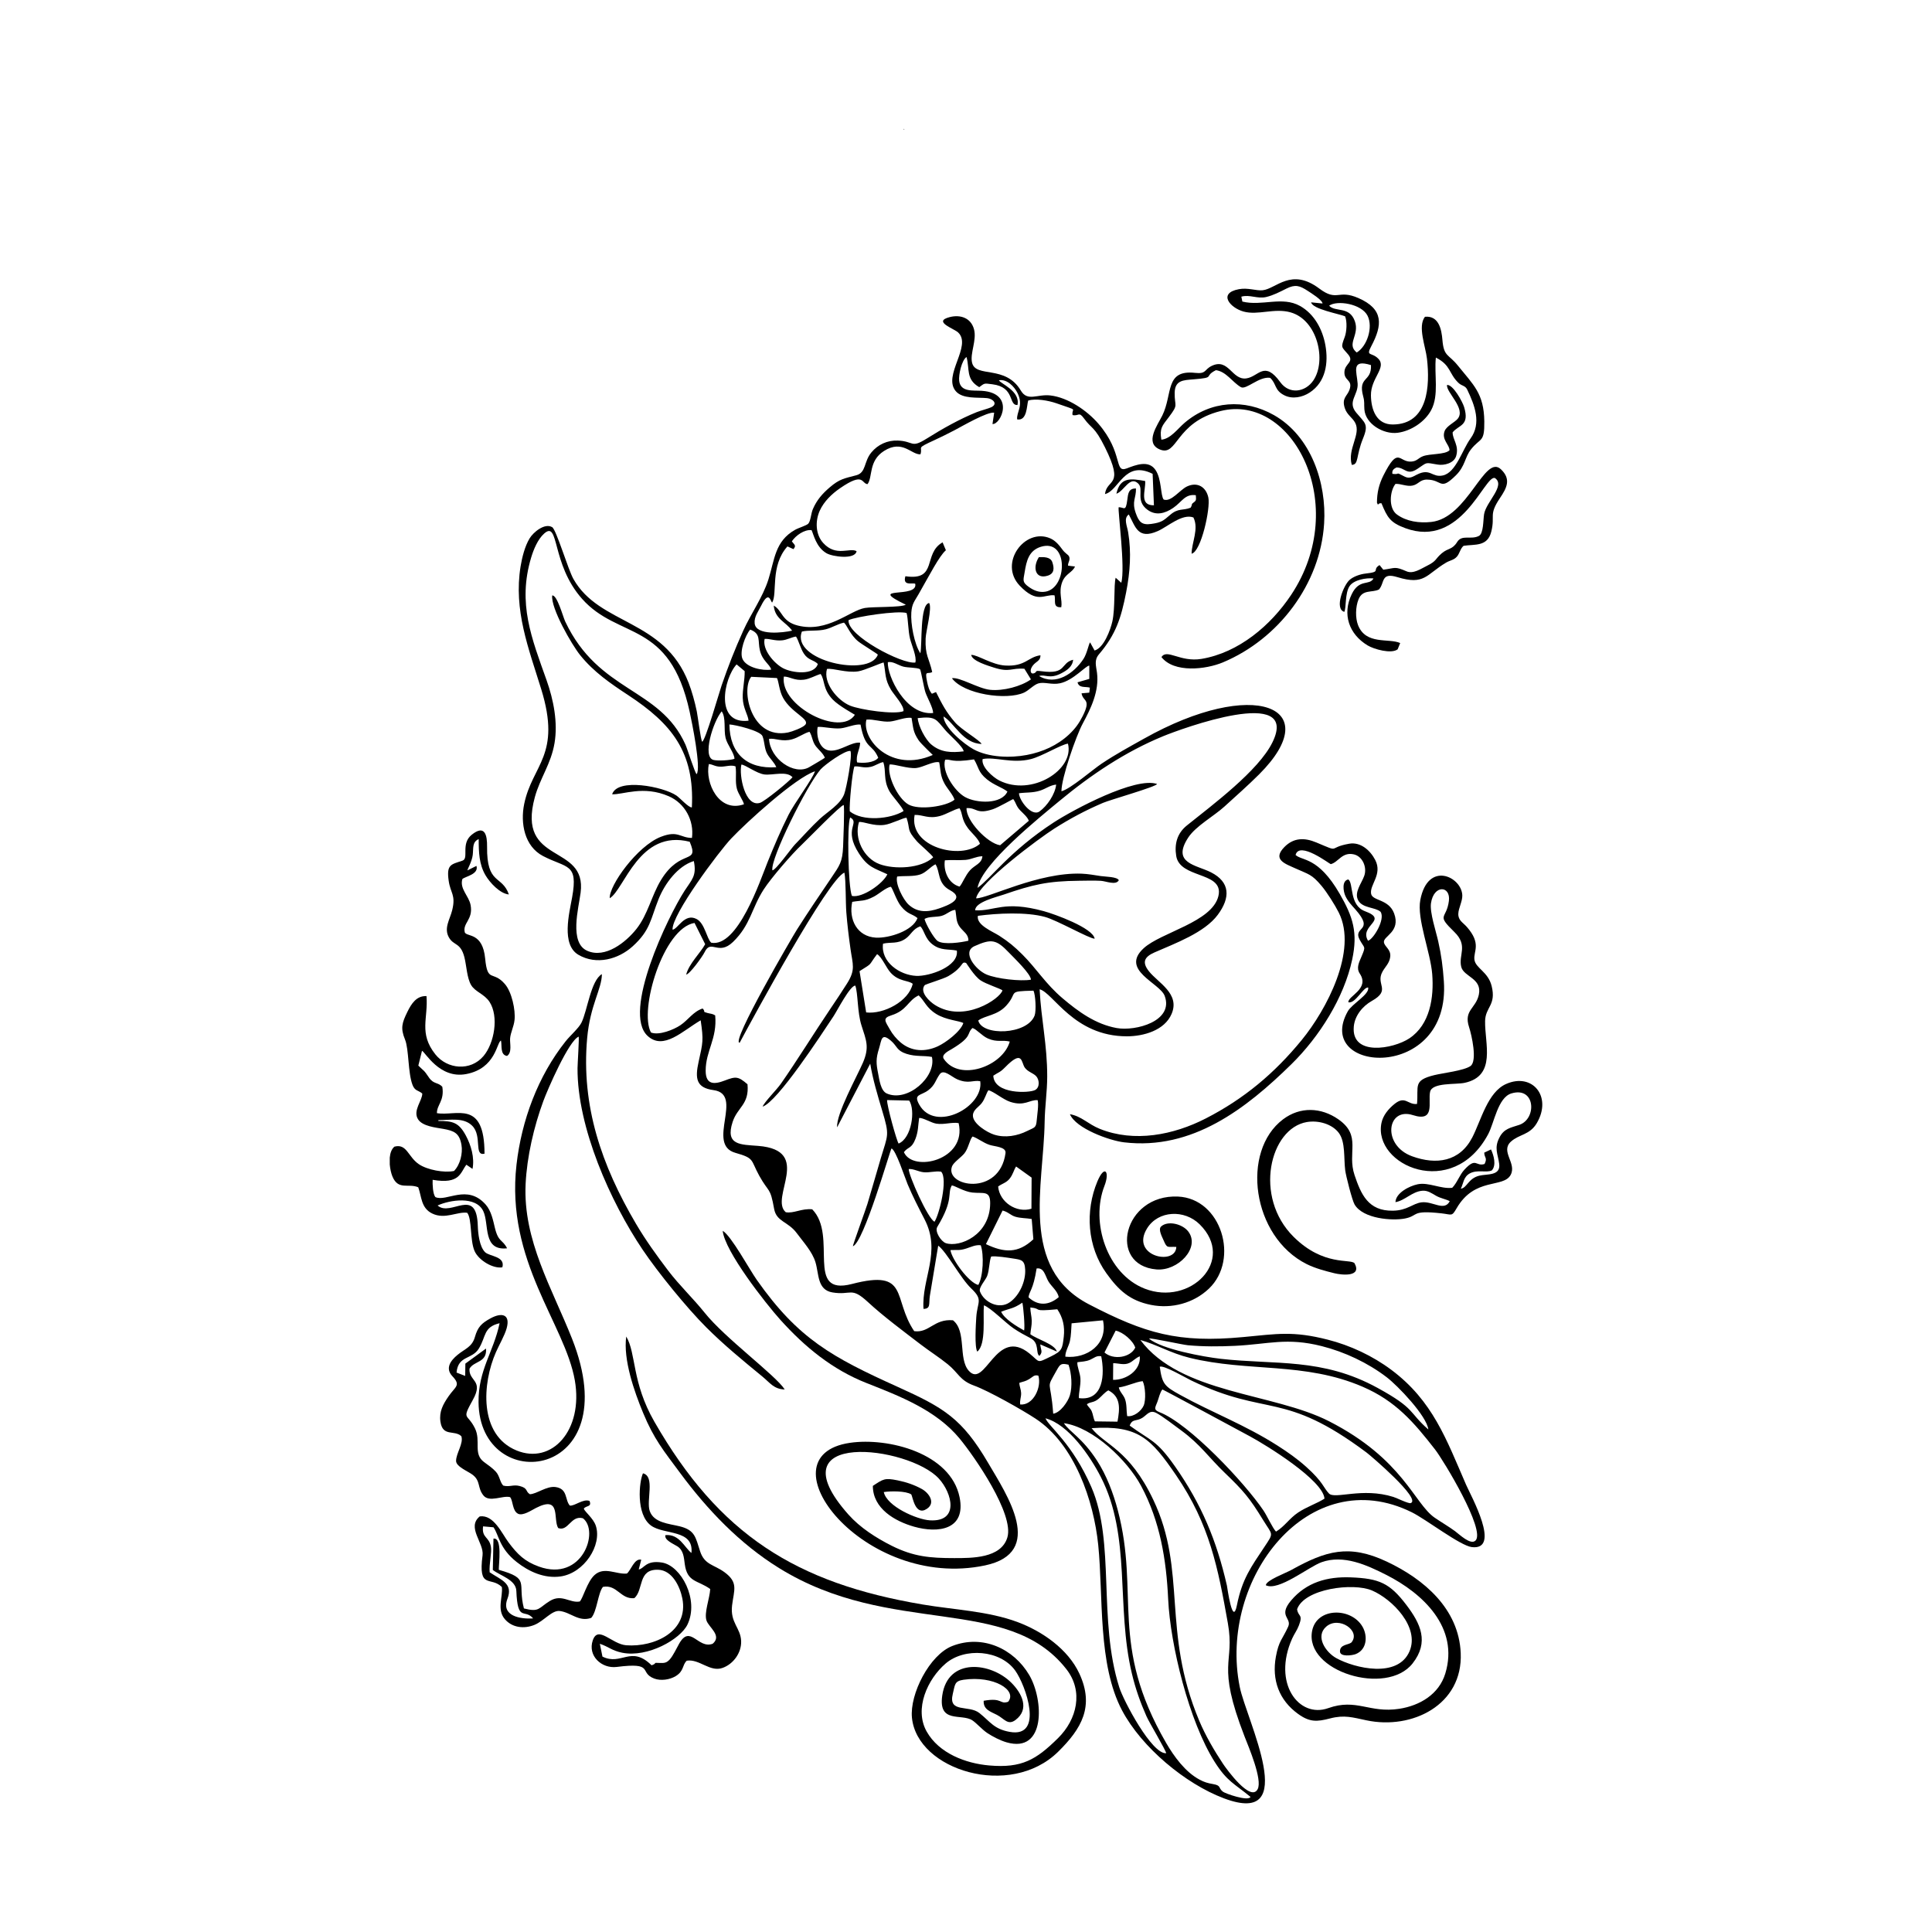 <svg width="1500" height="1500" viewBox="0 0 1500 1500" xmlns="http://www.w3.org/2000/svg">
  <!-- Original SVG transformed and centered -->
  <svg x="302.608" y="100.0" width="894.783" height="1300" viewBox="0 0 346.35 503.2">
        <polygon class="cls-1" points="154.44 .24 154.66 .18 154.52 0 154.44 .24"/>   <path class="cls-1" d="m93.89,184.2c-.47-.69-1.31-7.61-1.62-9.12-.57-2.77-1.45-5.99-2.47-8.62-7.47-19.24-26.77-17.25-34.61-31.18-1.64-2.92-5.13-14.81-6.38-15.56-2.23-1.35-5.68,1.53-6.79,3.38-1.43,2.38-2.25,5.67-2.7,8.39-2.15,13.2,2.4,24.61,6.2,36.92,6.14,19.9-2.68,22.63-5.12,34.5-1.18,5.74.06,12.72,5.66,15.64,7.2,3.75,10.61,2.06,8.75,12.4-.86,4.77-3.34,14.23,1.9,17.29,5.42,3.16,12,1.35,16.32-2.58,5.32-4.84,5.33-8.1,7.76-14.17,1.86-4.65,5.76-9.94,10.59-11.43.93,4.48-.63,5.6-2.77,8.92-5.04,7.81-18.82,36.51-11.13,43.62,4.81,4.45,10.5-1.5,15.96-4.68.89,6.07.67,6.64-.62,12.46-1.11,5.01-.76,7.82,4.47,8.52,9.34,1.25-2.39,16.32,6.58,18.85,5.89,1.66,4.51,2.08,7.19,6.91,2.92,5.25,3.26,3.23,4.45,9.92.7,3.91,4.18,3.75,6.81,7.31,2,2.71,4.65,5.54,5.62,8.75,1.07,3.54.5,8.29,5.1,9.06,5.7.95,5.53-1.86,10.67,2.9,4.6,4.26,10.75,8.83,15.79,12.69,2.69,2.06,5.53,3.85,8.15,5.96,3.31,2.66,3.59,4.86,7.93,6.44,4.37,1.58,14.48,7.29,18.53,9.96,11.69,7.69,17.46,24.69,18.8,37.92,1.58,15.59-.21,35.85,7.19,49.79,5.87,11.04,18.91,21.98,30.6,26.38,23.34,8.78,6.72-23.58,4.74-33.49-6.52-32.53,20.85-67.74,51.71-52.48,4.31,2.13,14.58,10.08,18.07,10.47,8.87.98-.29-15.38-1.75-18.73-5.95-13.69-10-25.21-22.45-34.53-5.63-4.21-12.34-7.36-19.15-9.09-10.47-2.66-15.1-1.74-25.44-.77-19.49,1.82-29.39-1.05-46.35-9.87-20.9-10.88-13.56-35.66-13.27-54.82.07-4.61.76-9.03.77-13.58.02-9.62-1.83-17.18-2.28-26.25,4.04.96,10.29,14.14,26.22,14.13,5.05,0,11.33-1.78,13.44-6.73,2.6-6.09-4.03-9.32-6.79-12.79-2.16-2.72-1.45-4.33,1.67-5.7,6.25-2.74,15.01-5.94,18.98-11.27,3.89-5.22,3.73-9.86-2-12.78-4.46-2.27-11.94-2.69-6.86-10.46,2.26-3.45,7.72-6.44,10.86-9.3,3.51-3.2,7.09-6.35,10.46-9.71,20.42-20.43-1.74-29.19-34.64-10.7-4.47,2.51-8.36,4.6-12.68,7.48-2.83,1.89-9.3,7.57-12.1,8.32-.03-3.95,4.4-16.66,6.39-20.34,2.42-4.49,5.01-9.75,4.29-15.3-.28-2.13-.91-3.76.6-5.53,5.11-6,6.66-10.96,8.15-18.57,1.22-6.24,1.6-12.09.62-18.07-.32-1.99-1.47-4.2.18-5.38,2.04,3.69,2.68,7.65,8.73,4.99,2.99-1.32,7.34-5.34,10.7-4.09,1.7,3.43-.51,7.46-.55,10.89,2.86-.58,5.72-13.64,5.04-16.86-.69-3.24-3.32-4.79-6.41-3.35-2.12.98-4.77,4.78-7.01,3.94-.98-1.13-.57-6.15-2.48-8.92-2.09-3.04-5.92-1.47-8.66-.43-3.84,1.46-.91-4.66-8.48-13.44-3.43-3.98-9.15-7.89-14.46-8.5-3.95-.45-6.84,1.94-8.86-1.47-4.62-7.8-13.49-3.72-14.64-8.32-.71-2.83,1.47-6.79.57-10.1-.92-3.41-4.09-4.48-7.31-3.65-5.2,1.34,1.31,3.44,2.54,4.61,4.26,4.04-4.7,12.91-.72,17.63,2.05,2.43,6.62,1.82,9.44,2.11,1.69.17,3.34,1.7,1.25,2.73-.73.36-3.28,1.04-4.36,1.47-5.01,2-10.43,5.05-15.01,7.93-4.89,3.08-3.79.81-8.74.62-3.13-.12-5.98,1.2-7.96,3.6-2.29,2.78-1.5,6.03-4.51,6.83-3.61.96-5.01,1.09-7.97,3.63-2.25,1.93-3.88,3.79-5.07,6.53-.58,1.33-.66,3.65-1.4,4.4-.54.55-2.97,1.27-3.96,1.84-6.08,3.43-6.13,8.99-8.01,14.93-1.72,5.41-5.22,10.19-7.56,15.38-2.59,5.75-4.44,10.48-6.5,16.45-.72,2.08-4.9,16.77-5.88,16.95m87.22-95.51c2.53.39,7.04-9.3-3.16-9.98-2.61-.18-6.37.46-6.79-3-.21-1.74.75-6.2,2.21-7.16,1.01,3.63-.27,6.7,3.82,9.06,1.71-1.26,1.4-1.18,3.98-.86,6.84.86,4.73,6.4,7.51,6.23.93-4.23-5.13-6.41-5.57-7.44,2.4-.42,4.61,1.86,5.58,3.83,1.9,3.82-.38,5.81-.1,7.93,3.02.53,2.86-4.16,3.31-5.66,2.29-.7,6.11,0,8.4.79,7.23,2.52,4.52,1.25,4.94,3.57,1.95.4,1.83-1.21,3.48,1.07,2.33,3.21,3.07,2.21,6.26,8.63,5.96,12.01.59,9.28,0,14.04,4.2-.96,5.82-10.33,14.32-6.08l.39,9.46c-4.57.04-2.41-4.56-2.63-7.3-4.07-.7-7.53-1.4-8.65,3.82,2.32-.75,4.04-5.53,6.58-3.04,1.76,1.73-.95,5.12,2.75,7.85,2.56,1.9,5.32,1.1,7.75-.56,2.66-1.82,3.51-4.25,6.79-3.81.1,1.36.16,1.59-.59,2.13-.98.7-.28.51-.99,1.64-2.33.91-3.71.04-6.14,2.15-2.09,1.82-2.71,2.29-5.63,2.71-2.84.41-3.74-.53-4.7-3.26-1.26-3.56.15-4.48.06-7.39-2.25-.04-2.36,1.55-2.6,3.41-.49,3.79-.96,2.15-2.6,2.24-.29.85,2.06,18.41.78,22.69l-1.68-1.52c-.61,2.21-.09,9.15-1,13.17-.55,2.44-2.54,7.94-5.34,8.7l-1.35-2.45c-.44.57-.92,3.36-1.98,4.98-2.84,4.33-8.32,8.18-13.34,5.14,1.84-.6,3.11,1.02,6.61-.78,1.73-.89,3.44-2.02,3.62-4.11-3.9.98-1.81,4.51-9.53,3.45-2.29-.31-1.09.19-2.21.61-1.01.38-1.22-.71-.83-1.55.98-2.11,2.75-1.79,2.75-3.85-3.76.5-4.48,3.43-10.59,3.08-4.05-.23-8.28-3.24-10.23-3.2.27,1.86,5.14,3.27,6.78,3.8,4.87,1.57,5.24.05,9.22.37l1.96,3.19c-2.97,2.13-8.36,3.54-12.25,3.14-3.6-.37-9.17-3.9-11.5-3.49,3.54,4.82,16.37,6.74,21.69,4.32,1.44-.66,2.93-2.38,4.33-2.77,1.8-.51,4.01.51,6.49-.03,4.02-.87,7.77-5.36,8.78-5.3v3.99s-3.54,1.02-3.54,1.02c.47,1.82,2.3,1.21,3.71,1.6l-.18,1.51-2.32.2c.43,2.61,3,1.55.35,6.83-1.12,2.22-2.26,3.79-4.07,5.5-3.54,3.32-7.99,5.3-12.74,6.2-4.95.94-11.49.76-16.01-1.71-2.85-1.56-8.9-6.52-9.01-9.87,3.33,2.07,5.9,8.17,11.45,8.26-.68-1.2-6.07-4.27-7.98-6.47-2.69-3.09-3.87-5.42-5.73-9.12l-1.23.51c-.85-.99-1.2-2.37-1.46-3.64-.76-3.71.2-2.08,1.55-2.89-.96-4.25-2.17-4.89-1.98-10.07.09-2.29,2.01-9.19,1.06-10.67-2.86.41-2.05,12.61-2.64,15.12-1.83-2.76-2.96-8.9-2.72-12.25.19-2.67.93-3.33,2.15-5.46,3.38-5.9,6.23-11.53,8.24-13.27l-.99-2.37c-6.02,3.39-1.33,11.65-11.18,10.18-.9,3.02,2.06,1.92,2.95,2.24,1.04,4.67-15.09.41-2.83,6.32-1.4.87-9.83.56-12.3.98-4.49.77-11.26,7.51-20.13,5.29-4.93-1.23-4.64-4.56-7.25-6,.33,4.06,3.65,4.88,5.51,7.53-2.6.61-10.86,1.6-11.25-2.18-.21-1.98,1.12-3.63,1.95-5.32,2.36-4.78,2.8-1.31,3.3-.94,1.68-2.68-.69-10.97,4.6-16.88l1.8.82c1.01-1.14.14-1.42-.47-2.35,1.14-1.73,3.75-3.61,5.92-3.36.62,1.26,1.33,5.1,4.49,6.94,1.81,1.06,8.61,1.99,9.04-.62-2.08-1.17-6.14,1.79-10.01-2.44-2.35-2.56-2.46-6.63-1.06-9.72,1.25-2.77,3.62-5.05,6.09-6.75,7.34-5.06,6.39-1.34,8.28-1.24,1.6-2.18.23-6.98,4.97-9.98,5.54-3.5,8.19,1.17,10.92,1.03.83-2.53-1.68-1.55,4.38-4.35,2.04-.94,3.92-1.88,5.91-2.92,2.16-1.13,9.83-5.61,11.87-5.24l-.51,3.42Zm-90.92,125.56c2.97,7.04-2.72,1.79-8.62,11.45-2.86,4.67-3.94,10.39-7.42,14.76-3.15,3.96-9.31,8.93-14.74,6.55-5.51-2.41-2.61-12.83-2.01-17.49,1.94-14.96-19.39-8.12-13.76-28.69,1.58-5.78,4.85-9.94,5.92-16.25,1.04-6.2-.3-12.99-2.38-18.86-4.49-12.65-8.78-23.08-4.66-36.85.73-2.44,1.99-5.54,3.93-7.27,4.59-4.07,2.05,9.1,11.37,19.61,11,12.4,26.33,6.25,32.35,33.97.66,3.02,3.52,17.01,2.09,18.74-.56-.45-2.72-7.45-3.36-8.89-7.73-17.23-26.02-15.57-36.13-36.99-.7-1.48-2.41-8.01-3.91-7.83-.47,3.78,5.86,14.79,8.41,17.95,4.05,5.03,9.08,8.5,14.45,12.02,13.01,8.56,19.97,17.07,19.11,33.72-.96.12-3.58-2.84-4.64-3.56-3.95-2.69-17.7-5.39-19.32-.38,3.29.16,9.39-2.74,17.06.61,4.77,2.09,7.62,7.22,6.93,12.51-3.59-.02-4.15-2.36-9.36-.33-7.1,2.76-15.61,14.7-15.35,18.45,4.41-2.6,8.83-20.87,24.06-16.96Zm47.72-66.61c2.24-1.09,14.9-2.96,17.45-2.15.49,1.72.43,5.31,1.05,7.77.46,1.84,2.07,5.42,1.58,7.11-3.99.58-20.53-8.1-20.08-12.72Zm-14.02,3.42c2.08-.49,4.71-.05,7.18-.68,1.89-.48,3.6-1.61,5.48-2,.89.77,1.91,3.73,4.27,5.63,1.16.94,5.54,3.58,5.9,3.98-2.4,6.96-26.24,1.81-22.82-6.93Zm-11.2,2.2c1.63-.08,3.1.65,5.26.44,1.54-.15,2.85-.96,4.17-1.14.71.93,1.37,3.66,2.39,5.16,1.37,2.03,2.88,1.78,4.18,3.08-1.12,3.54-7.78,2.73-10.52,1.24-2.69-1.47-6.23-5.57-5.47-8.78Zm1.99,9.23c-2.49.42-7.48-.56-8.64-3.22-.96-2.19.85-7.11,2.32-8.8,3.34,1.25,2.21,3.38,2.93,6.31.78,3.15,2.87,3.98,3.39,5.71Zm46.34,6.83c.57,1.66,2.32,4.68,2.32,6.22-8.23.85-13.85-11.13-13.62-15.28,1.55-.31,3,.88,4.62,1.33,1.39.38,4.09.24,5.05.78.31.43,1.17,5.61,1.63,6.95Zm-29.6-7.02c2-.29,5.8,1.27,9.45.71,1.84-.28,7.19-2.71,7.6-2.65.69,3.3.25,4.96,2.22,8.22.9,1.49,4.02,4.83,3.73,6.4-2.74,1.11-13-.41-16.03-1.65-3.84-1.57-8.16-6.84-6.96-11.02Zm-12.95,2.29c1.75-.03,3.18,1.3,6.03.94,1.78-.23,3.34-1.22,5.02-1.72,1.36,1.9.56,4.45,3.64,7.68,1.86,1.95,6.59,4.48,6.66,4.58-4.27,6.74-22.61-2.64-21.35-11.47Zm-10.61,13.26c-10.17,1.2-7.52-12.65-3.59-16.92l2.43,2.03c.05,2.73-.68,5.43-.58,8.09.11,3.12,1.63,5.11,1.74,6.8Zm8.54-12.82c.56,1.03.65,3.82,1.86,5.98,2.53,4.51,8.05,6.29,6.67,8.04-.69.88-4.05,2.11-5.2,2.34-11.16,2.24-14.2-12.93-11.06-16.73l7.73.37Zm50.74,15.83c1.09,1.27,5.22,4.79,5.38,6.2-3.69.44-6.86.37-9.75-2.07-1.78-1.51-3.86-5.48-4.07-7.92,5.48-.6,5.45.3,8.45,3.8Zm-23.87-3.33c2.09-.23,4.79.81,7.15.57,1.93-.2,4.73-1.42,6.43-1.08.53,2.86.36,4.1,2.13,6.72.74,1.09,4.22,4.34,4.25,4.41-12.51,5.5-21.45-4.68-19.95-10.61Zm-41.16,1.45c1.87.1,9.33,1.91,9.95,3.52.65,1.67.54,3.76,1.45,5.38.78,1.39,2.13,2.52,2.69,3.95-8.78.63-13.99-4.11-14.09-12.85Zm74.56,49.11c1.32-7.28,18.53-21.06,24.6-26.1,9.45-7.84,19.78-14.79,31.17-19.47,5.44-2.24,41.32-15.44,32.87,1.83-4.18,8.54-18.06,18.83-25.71,24.98-2.91,2.33-3.8,5.54-3.21,9.18.55,3.41,4.14,4.58,6.95,5.65,3,1.14,6.74,2.32,5.72,6.42-1.94,7.84-17.23,10.85-22.46,15.66-7.15,6.58,4.84,10.38,6.32,14.3,2.84,7.58-8.72,10.71-14.44,9.67-6.33-1.15-11.48-4.9-16.26-8.95-5.09-4.32-7.79-8.88-12.07-13.15-2.37-2.36-4.11-3.81-6.95-5.64-1.98-1.28-6.93-3.18-6.42-5.98,5.86-.78,14.53-1.21,20.17.33,3.68,1.01,13.32,6.54,14.93,6.54-.51-3.25-12.14-7.42-15.27-8.27-12.14-3.31-14.65.05-20.63-.26-.08-2.47,6.47-4,8.56-4.72,8.69-2.99,13.18-4.07,22.64-4.16,2.13-.02,4.45-.1,6.56.02,1.55.09,4.54,1.44,5.4-.18-.49-1.06-4.02-1.04-5.43-1.25-1.85-.29-3.9-.65-5.77-.72-12.99-.48-28.13,7.48-31.69,7.41.79-4.61,18.97-18.07,23.48-20.94,4.78-3.04,9.45-5.53,14.66-7.75,2.23-.95,15.93-4.82,16.25-5.67-6.51-2.26-25.21,7.75-31.04,11.54-13.29,8.65-18.95,16.89-22.94,19.69Zm-48.04-48.35c1.36-.21,4.61.64,6.95.4,1.79-.19,4.36-1.34,5.94-1.12,1.43,7.71,3.44,5.54,5.32,9.96-1.18,1.57-4.61,1.68-6.36,1.4-.46-2.22.92-3.97.91-5.92-2.58-.31-5.8,2.49-8.84,2.39-3.41-.11-4.4-4.38-3.92-7.11Zm-14.61,3.56c1.95-.26,3.86.99,6.94.14,1.95-.54,3.57-1.85,5.22-2.26.91,1.42.79,2.92,1.95,4.4.88,1.11,2.14,2.08,2.67,3.4-.2.21-4.09,2.48-4.73,2.85-4.52,2.57-11.77-2.53-12.05-8.53Zm64.19,6.08c3.75-.77,8.78,1.46,14.5.01,3.37-.85,9.04-4.37,11.14-4.65,2.04,7.8-10.88,16.04-20.65,11.07-1.9-.97-5.49-4.11-4.99-6.43Zm-74.58-.08c-1.29.48-4.93.66-6.27.35-3.52-.81-.15-11.56,2.43-14.61,1.36,1.93.57,5.47,1.17,7.99.51,2.11,2.65,4.56,2.67,6.28Zm11.4,33.52c-.72-3.38,10.48-25.75,14.48-30.33,1.19-1.36,7.38-5.86,8.98-5.54.63,1.4-1.18,11.06-1.87,12.93-1.18,3.18-4.97,5.27-7.36,7.5-2.71,2.52-4.91,5.07-7.45,7.67-1.11,1.14-5.77,7.78-6.79,7.77Zm51.92-33.24c1.72-.28,1.74.98,8.67-.1,1.45,2.34,1.16,3.78,3.88,5.99,2.22,1.8,4.51,2.39,6.16,3.67-1.75,3.92-9.31,3.57-12.74,1.65-3.22-1.81-7.06-7.68-5.98-11.21Zm-16.7,1.44c1.42-.2,5.42,1.29,8,1.05,2.03-.19,5.2-2.15,6.91-1.72.49,2.55.27,4.02,1.64,6.48.77,1.38,2.62,3.45,2.96,4.76-2.38,2.02-10.73,3.27-13.9,1.41-3.18-1.87-6.43-8.65-5.61-11.98Zm-50.72.65c1.46,0,3.05-.61,4.42-.1.36,2.25-.18,4.49.41,6.73.42,1.61,1.96,3.62,2.12,4.67-7.52,2.65-11.75-6.44-10.55-12.09,1.32.12,1.82.79,3.6.79Zm-14.5,48.99c-.35-4.44,14.02-23.6,17.61-27.39,4.64-4.91,19.26-18.25,25.19-20.22-.74,2.31-6.24,9.68-7.92,13.03-2.38,4.75-4.36,9.39-6.34,14.31-2.28,5.69-8.99,25.67-16.92,24.18-1.37-1.22-1.92-5.87-4.44-7.14-3.6-1.82-5.58,3.05-7.18,3.23Zm36.06-45.83c-1.09,1.33-8.38,7.3-9.82,7.72-4.48,1.32-6.32-8.27-5.56-11.51,1.12-.01,4.58,2.7,6.95,2.97,2.56.28,6.66-1.14,8.42.83Zm68.03,4.83c2.19-.31,4.02-.08,6.27-.77,1.82-.56,3.02-1.64,4.92-1.84-.29,2.87-2.71,6.44-5,8.07-2.36,1.67-6.09-3.27-6.18-5.46Zm-49.42-8.07c1.73-.12,2.71.61,4.93.12,1.28-.28,2.56-1.26,3.72-1.41.97,2.81-.11,5.19,1.86,8.76.8,1.45,4.09,4.95,4.22,5.96-3.94,2.41-12.31,3.19-16.14.07-.22-1.76.74-11.97,1.4-13.51Zm33.68,12.53c3.14-.19,2.89,2.01,7.92.33,1.64-.55,5.91-3.02,6.1-3.05.95,1.24.8,2.06,2.15,3.45.82.84,2.16,1.96,2.54,3.08l-8.62,7.35c-3.78-.55-10.31-7.43-10.09-11.16Zm-84.29,50.04c1.06-.05,4.97-5.49,5.58-6.77,1.93-4.04,4.08,1.24,8.53-3.06,5.28-5.11,5.55-10.09,9.21-15.75,2.19-3.4,8.47-10.69,11.47-13.49,1.48-1.39,11.82-12.04,12.58-11.89.29.89-.11,10.8-.18,12.5-.19,4.6-1.05,5.68-3.5,9.3-3.46,5.11-7.06,10.41-10.36,15.61-1.48,2.34-19.91,33.95-17.27,34.01h.05c3.74-7.02,26.74-49.5,31.48-51.1.47,2.56.33,8.78.57,11.94.29,3.71.74,7.36,1.26,11.04.65,4.62,1.6,6.17-1.08,10.38-1.56,2.46-3.27,5.03-4.91,7.45-4.9,7.26-10.2,15.85-14.94,22.62-1.29,1.85-4.9,5.41-5.49,6.88,4.47-1.44,17.57-21.52,21.29-27.13,1.1-1.66,5.03-9.34,6.57-9.23.84,2.38.58,8,1.86,11.99,1.44,4.48,2.43,6.51.43,11.16-1.81,4.19-8.08,15.46-7.76,19.43l9.95-19.13c.76,4.66,2.23,9.56,3.59,14.09,2.29,7.65,1.75,7.07-.44,14.43-1.35,4.54-2.62,9.1-3.99,13.63-.48,1.6-4.43,12.38-4.37,12.73,3.28-1.12,11.17-28.84,11.6-29.4,1.3.39,4.07,8.9,4.85,10.76,1.5,3.58,3.31,7.09,5.09,10.54,5.11,9.88-.94,17.78-.32,26.91,2.26-.02,1.55-1.58,1.91-3.9l2.51-15.1c2.55,1.87,6.75,9.86,9.92,12.86,3.7,3.5,1.82,3.97,1.52,8.69-.13,2.08-.56,8.84.3,10.3,2.74-2.17,1.65-10.57,2-13.92,2.18.85,6.41,5.22,8.9,6.92,1.72,1.17,3.34,2.04,5.11,2.96,2.76,1.45,1.46,4.45,2.65,5.33,1.17-1.28.4-1.74.28-3.46l4.98,2.15c-.62-2.25-6.05-3.71-7.97-5.21.1-1.43.45-2.53.42-4.05-.03-1.4-.43-2.63-.42-3.99,3.85.35.02,1.31,8.1.54,1.69,2.49,2.29,5.18,1.95,8.23-.42,3.66-.51,4.31-3.86,5.94-4.4,2.13-3.18,1.79-6.44-.87-10.14-8.27-13.27,10.82-18.27,5.16-3.21-3.64-.58-11.89-4.73-15.15-5.72-.5-7.1,3.88-11.65,3.27-6.65-9.82-1.28-18.71-18.71-14.18-14.31,3.72-4.09-14.44-11.94-22.44-3.23-.32-5.56,1.32-7.96.87-5-4.32,8.37-18.62-8.29-19.93-5.24-.41-9.98-.14-7.67-7.2,1.46-4.47,5.04-5.22,4.47-11.32-2.75-2.34-3.44-2.44-6.81-1.13-3.27,1.27-5.75,1.26-5.76-2.92-.01-6.02,3.52-9.64,2.86-16.65-.93-.57-1.41-.46-2.36-.73-1.72-.48-.32-.22-1.42-1.34-2.85.94-4.32,3.44-6.67,5.02-2.03,1.37-6.48,3.16-8.85,2.19-3.67-6.63,3.68-31.39,13.09-32.92l3.2,6.39c-1.43,2.64-4.9,5.88-5.71,9.15Zm49.84-23.65c-1.17-2.74-1.49-21.48-.53-23.59,3.08,1.71-2.22,3.36,2.67,10.87,2.72,4.19,4.61,4.36,8.51,6.22-1.27,2.78-7.52,7.2-10.66,6.5Zm18.86-24.35c2.65-.05,4.07,1.29,7.67.31,1.87-.51,4.24-2,5.81-2.3,1.03,1.66.45,3.22,2.57,6.04.89,1.19,3.32,3.33,3.55,4.65-5.62,4.95-21.46,1.06-19.61-8.71Zm-16.74,2.13c1.45-.17,4.35,1.32,7.65.87,2.08-.28,5.63-2.14,6.65-2.15,1.23,3.81-.1,3.38,3.07,7.04.85.98,4.71,4.19,4.92,4.87-3.63,3.37-11.61,3.7-16.12,2.03-4.79-1.78-7.7-7.79-6.16-12.66Zm25.81,11.51c2.05-.16,4.16.05,6.23-.12,1.84-.16,3.09-1.03,5.05-1.1-.18,2.24-2.26,2.61-3.72,4.22-1.46,1.62-2.28,3.99-3.14,4.91-3.36-.92-4.91-4.7-4.42-7.91Zm-14.33,4.88c2.18-.26,4.91.08,6.99-.64,1.75-.61,2.92-2.24,4.52-3.04,1.45,2.16.5,5.72,4.35,7.78,4.79,2.57-.6,4.56-3.2,5.47-3.3,1.15-6.47,1.4-9.22-1.12-1.64-1.51-4.11-6.32-3.44-8.45Zm-13.5,7.61c2.83-.49,3.66-.09,6.51-1.58,1.5-.78,3.58-2.7,5.1-2.96.6.65,1.68,4.18,3.06,5.88,2.05,2.52,3.28,2.16,4.94,3.54-1.42,3.88-8.65,6.09-12.5,5.88-5.67-.32-8.25-5.48-7.12-10.76Zm21.72,5.14c1.26-.79,3.57-.49,5.14-.93,1.64-.47,2.64-1.7,4.11-1.8.4,1.85.11,3.52,1.4,5.2,1.06,1.39,2.61,2.15,2.53,4.07-2.1.52-7.4,1.3-9.22.1-1.15-.76-3.66-5.25-3.96-6.63Zm-12.47,7.43c2.35-.56,4.41.18,6.82-1.54,1.67-1.19,2.11-2.9,4.39-3.68,1.24,1.24,1.33,3.67,3.69,5.46,2.52,1.91,4.65,1.31,7.28,1.84.67,4.8-8.29,7.78-12.19,7.6-5.03-.23-10.72-4.2-9.99-9.68Zm44.44,10.82c-3.14.56-10.3-.27-13.35-1.56-3.24-1.37-7.54-6.76-3.58-8.53,5.08-2.27,6.54-2.03,10.37,1.99,1.39,1.46,6.56,6.39,6.57,8.1Zm-51.51-2.56c4.27-2.67,2.45-1.41,5.28-5.11,1.45.82,2.72,4.12,4.13,5.63,2.48,2.66,5.18,2.17,6.58,3.27-1.15,5.28-8.76,9.23-13.99,8.61l-1.99-12.4Zm42.96,5.77c-.64,2.48-11.51,9.95-20.27,4.4-1.62-1.02-4.72-3.86-3.11-5.95.23-.3,5.64-1.87,7.11-2.73,4.84-2.84,3.74-4.6,5.37-3.93.07.03,2.42,3.94,4.33,5.21,1.74,1.16,5.91,2.44,6.57,3Zm-7.27,9.05c2.12-1.55,5.71-1.48,8.42-4.47,3.73-4.13-.04-4.28,8.16-4.49.64,1.24.87,6.08.36,7.46-2.2,5.86-15.83,6.23-16.94,1.51Zm-4.48.77c-.83,2.56-5.24,5.86-7.65,6.98-3.78,1.75-7.87,1.63-11.15-1.1-1.29-1.08-2.48-2.5-3.31-3.99-1.33-2.38-2.3-3.34.42-4.19,4.85-1.52,4.93-4.44,8.26-6.01,1.81,1.66,2.21,3.68,5.26,5.58,3,1.87,7.1,2.05,8.18,2.75Zm13.95,5.56c-2.09,7.48-15.13,12.15-19.82,5.23-.87-1.29,1.35-2.36,2.35-2.95,6.46-3.86,4.38-4.64,6.27-6.35,1.3.42,2.79,2.34,4.64,3.16,2.76,1.22,4.41.36,6.57.92Zm-23.4,4.63c1.38,5.94-7.33,13.74-13.57,10.98-1.83-.81-2.23-4.16-2.59-5.99-.62-3.06-.69-4.48.25-7.48.82-2.64.65-4.9,3.59-2.39,1.92,1.64,1.67,2.98,4.66,3.94,2.89.93,5.18.45,7.68.94Zm18.45,5.63c1.65-1.1,1.98-.93,3.53-2.51,5.42-5.55,4.8-1.43,5.96.13.91,1.23,2.4,1.55,3.33,2.47,1.02,1.01,1.25,3.37-.22,4.2-1.71.98-12.39,1.37-12.6-4.3Zm-3.93,1.65c1.15,7.73-13.55,15.56-18.32,7.06-1.83-3.26.44-2.63,2.69-4.32,2.07-1.55,2.16-3.02,3.48-4.85,1.17-1.62,3.49.79,5.22,1.54,3.44,1.49,4.73.17,6.93.58Zm-24.53,18.74c-.57-.7-3.6-11.66-3.46-13.06l6.65.15c1.93,2.93.71,11.32-3.19,12.92Zm41.79-13.05c.36,1.44-.14,4.35-.27,5.97-.2,2.45-.61,2.17-2.8,3.27-3.05,1.54-6.7,2.18-10.01,1.14-2.1-.66-6.51-3.34-6.38-5.83.08-1.63,1.66-2.42,2.58-3.56,1.11-1.38,1.47-3.21,2.08-3.95,1.51.3,4.38,2.77,6.54,3.48,4.34,1.42,5.78-.66,8.25-.51Zm-40.2,15.64c1.32-1.71,2.31-.97,3.47-3.98.89-2.32.76-3.94,1.11-6.28,1.16-.15,3.59,1.46,5.18,1.7,2.4.36,4.59-.52,6.69-.17,2.57,11.09-13.74,14.94-16.45,8.73Zm20.63-4.71c1.71.58,3.11,1.86,5.13,2.53,1.5.5,5.03.57,4.78,2.46-1.8,13.24-18.45,10.07-16.06,3.95.45-1.15,2.77-2.71,3.7-3.86,1.25-1.56,1.58-4.2,2.46-5.07Zm-9.43,10.59c2.09,2.22-.59,12.95-2,15.03-1.97-.87-7.79-13.93-7.75-15.83,1.41-.14,3,.83,4.52.96,1.88.16,3.31-.43,5.23-.17Zm17.12,4.45c1.14-.87,2.44-1.08,3.47-2.38,1.04-1.31,1.2-2.53,1.93-3.64l4.66,3.34-.05,9.35c-4.45,1.4-9.59-1.95-10.01-6.68Zm-13.92-.33c.9.06,3.68,1.87,6.17,2.14,3.31.36,5.39-.73,5.36,3.24-.07,9.57-9.16,13.31-13.3,11.98-1.47-.48-3.41-3.53-2.61-4.86,5.08-8.41,2.93-9.95,4.38-12.5Zm15.25,7.55c1.67.39,2.34,1.39,3.82,1.85,1.56.48,3.29.4,4.94.69l.5,6.09c-4.61,4.33-8.78,4.07-14.26,1.46l5-10.09Zm-15.67,11.88c2.03-.11,2.64.21,4.79-.48,1.47-.47,2.78-1.16,4.33-.97,1,2.87.74,9.39-.74,11.93-2.82-.64-7.97-7.66-8.37-10.48Zm12.24,1.94c1.34-.23,4.99.34,6.51.58,2.52.39,3.58.42,3.72,3.36.17,3.52-1.7,7.72-4.58,9.77-3.3,2.36-7.81-.03-9.01-3.21-.45-1.2,1.71-3.41,2.17-4.67.69-1.92.58-4.22,1.19-5.84Zm11.24,12.26c.15-1.81,1.43-2.18,2.42-8.67,2.3-.35,2.56,2.26,3.58,3.93.93,1.54,2.78,2.89,3.06,4.7-2.94,2.49-6.19,2.7-9.06.04Zm-8.23,4.33c2.89-1.14,3.5-.81,6.37-2.72.32,1.33.81,7.2.53,8.36-2.22-1.23-5.95-3.48-6.9-5.64Zm30.6,2.59c1.56,7.19-4.83,11.61-11.31,10.92-.06-1.57,1.03-3.14,1.37-4.69.38-1.72.37-3.53.51-5.34l9.43-.9Zm13.84,5.47c.4-.28,9.92,1.84,11.68,2.01,4.7.43,9.42.4,14.13.18,10.1-.49,15.55-2.59,26.11.09,6.88,1.74,13.83,5.01,19.47,9.32,3.35,2.55,12.07,11.64,12.55,15.73-6.06-5.29-3.69-6.16-15.26-12.5-16.67-9.14-30.74-6.87-47.2-8.75-5.01-.57-17.75-2.87-21.49-6.07Zm-2.61.43c4.97,1.39,9.05,3.94,14.77,5.35,17.6,4.34,34.62,1.18,52.05,8.71,9.89,4.27,15.3,10.57,21.74,18.84,2.57,3.3,15.26,24.27,12.17,27.37-1.48,1.48-4.89-1.89-6.18-2.83-1.99-1.45-4.06-2.64-6.08-4.02-6.2-4.25-9.47-17.6-31.75-28.99-16.84-8.61-44.6-8.2-56.72-24.43Zm-7.41-2.81c2.19.43,5.23,3.03,5.88,5.11-1.46,3.03-6.6,3.79-9.25,1.46l3.36-6.57Zm-.75,9.78c1.61,0,3.29.69,4.88-.08,1.11-.53,1.87-1.51,3.12-1.98.32,4.27-4.13,7.15-8.04,7.07l.04-5Zm-10.75-.29c1.39-.2,2.52-.17,3.84-.75,1.27-.56,1.85-1.29,3.31-1.04,1.07,5.27.76,13.55-6.71,12.58-.06-1.86.57-3.68.46-5.85-.08-1.72-1.08-3.71-.91-4.93Zm24.77,1.36c1.12-.57,7.89,3.38,9.4,4.11,23.03,11.11,27.62,2.91,52.71,21.67,1.26.94,16.61,14.03,13.28,15.2-.65.23-4.13-1.51-5.2-1.85-9.39-2.96-17.59.8-19.37-1.04-1.64-1.7-1.7-3.41-6.86-8.03-2.65-2.37-5.55-4.42-8.55-6.33-9.88-6.32-19.66-9.92-29.34-15.28-4.6-2.55-5.39-3.21-6.09-8.45Zm-42.24,4.85c1.21-.43,1.73-.39,2.96-1.12,1.16-.69,1.44-1.39,2.77-1.05,1.04,3.44-1.52,9.03-5.46,8.66-.18-1.32.33-2.12.28-3.46-.05-1.12-.5-1.89-.54-3.03Zm10.19,9.26c-.78-10.84-2.36-6.9,1.1-13.14.99-1.78,1.32-2.09,3.5-1.58.93,2.57,1.21,6.6.4,9.24-.59,1.92-2.88,5.21-4.99,5.48Zm19.71-7.88c2.81-.44,5.03-1.67,7.18-1.9.81,1.6,1.03,5.66.29,7.36-.73,1.65-3.02,3.47-4.96,3.14-.26-1.71-.05-3.52-.66-5.16-.47-1.26-1.62-2.18-1.84-3.44Zm-9.58,5.03c1.2-.83,2.03-.35,3.59-1.69.98-.85,1.79-1.9,2.85-2.47,3.82,1.95,3.45,5.55,2.75,9.41l-6.78-.09c-.5-.94-.55-2.11-.97-3.05-.43-.96-1.1-1.31-1.44-2.1Zm22.7-4.42c.16-.02,23.92,12.79,26.35,14.11,4.92,2.66,21.9,13.12,22.35,18.69-2.16,1.4-5.29,2.43-7.89,4.15-2.66,1.76-4.08,4.2-6.68,5.76-1.05-1.09-2.65-4.68-3.79-6.37-5.56-8.24-22.27-26.08-31.25-29.53-1.92-.74-1.22-1.47-.6-3.13.38-1.01.82-2.99,1.5-3.68Zm-35.16,8.66c6.96,1.8,13.47,11.46,16.61,17.57,9.26,17.98,4.53,38.91,9.37,59.16,1.08,4.54,2.5,8.55,4.38,12.81.83,1.89,5.87,10.3,5.92,11.11-4.32.32-12.8-15.73-14.09-19.79-6.46-20.37-1.15-43.54-8.4-60.21-5.7-13.1-12.71-18.09-13.79-20.65Zm5.54,1.46c8.84,1.25,19.12,11.22,23.21,18.86,5.7,10.65,7.57,22.12,8.13,34.06.65,13.81,6.29,36.78,14.01,48.93,3.73,5.86,5.76,6.38,10.74,10.47-.73,1.42-7.6-1.02-8.3-1.57-1.48-1.16-.41-1.85-2.97-2.29-1.58-.27-2.57-.55-4-1.31-4.3-2.26-7.72-6.96-10.11-11.09-17.14-29.62-7.85-44.64-14.51-69.9-1.35-5.11-3.38-10.51-6.27-14.95-4.5-6.92-8.13-8.46-9.93-11.21Zm19.77.74c.81-2.18,2.01-1.19,3.82-2.35,1.44-.93,2.19-2.44,4.12-1.49,1.71.84,5.86,4.04,7.6,5.32,5.78,4.26,8.17,8.02,13.03,12.69,5.6,5.38,7.44,7.51,11.52,14.18,2.87,4.69,3.32,3.7.44,8.04-3.98,6.01-6.7,9.55-8.31,17.62-1.3,6.53-2.87-5.4-3-5.97-3.09-13.52-7.63-24.43-15.61-35.81-5.63-8.02-7.1-7.5-13.61-12.24Zm-11.44.76c13.96-.94,17.8,3.04,25.4,14.16,10.13,14.84,12.6,27.91,15.55,44.46,2.2,12.33-3.64,11.72,5.02,34.04,1.22,3.14,5.43,12.95,3.94,15.82-2.09,4.03-9.33-5.98-10.4-7.58-2.66-3.99-5.32-8.57-7.18-13-11.34-27.07-3.56-44.85-13.79-66.37-7.22-15.2-14.67-16.5-18.54-21.53Z"/>   <path class="cls-1" d="m21.51,392.9c.73,2.17-1.57,5.1-1.58,7.44,0,1.75,3.69,3.14,5.04,4.21,2.39,1.9,1.32,3.82,3.17,6.15,1.79,2.24,5.81-.08,8.02.52.92,1.02.64,4.11,2.39,4.99,1.44.73,4.05-1.05,5.38-1.73,7.69-3.94,5.06,3.38,6.69,6.03,3.05,1.14,3.79-3.93,7.43-2.94,5.03,3.84-.15,19.24-13.23,14.52-4.31-1.56-6.43-3.68-9.12-7.27-2.03-2.71-4.45-8.4-8.65-7.81-4.03,3.28,1.33,7.96.84,11.69-1.36,10.41,2.42,6.2,5.8,9.53.36,2.96-1.59,6.74.89,9.65,2.23,2.62,5.83,2.99,8.91,1.73,2.88-1.18,5.25-4.47,7.62-4.17,3.33.42,5.7,3.37,9.44,2.07,1.74-1.92,2.02-7.52,3.52-9.32,4.28-.79,5.27,3.8,9.44,3.39,2.87-2.58.96-8.73,7.14-8.54,4.22.13,6.56,5,7.28,8.62,1.96,9.91-8.39,14.71-16.85,14.08-4.38-.33-8.47-6.15-10.07-1.47-1.58,4.65,2.68,8.55,7.2,7.98,11.54-1.47,6.51,1.68,11.27,3.49,1.98.75,4.64.35,6.4-.7,2.61-1.55,1.95-3.32,3.38-4.67,3.81-.59,6.95,3.53,10.76,2.17,3.25-1.16,5.7-4.54,5.58-8.05-.14-4.01-3.36-5.51-2.72-10.77.56-4.57,1.97-6.84-2.3-9.95-3.18-2.32-5.97-2.16-7.32-6.29-1.35-4.11-1.47-6.35-6.12-7.49-3.2-.79-7.77-1.03-9.01-4.6-1.1-3.14,1.68-10.4-2.03-11.33-1.14,2.42-2.21,12.36,2.44,15.72,3.95,2.85,12.89,1.05,12.12,8.22-2.1-1.66-3.64-5.78-7.83-5.36-.38,1.5,2.49,2.65,3.61,3.37,1.87,1.2,1.96,3.41,2.22,5.34.74,5.53,3.85,4.76,7.65,7.48-.16,2.87-1.88,7.09-1.13,9.45.66,2.06,4.78,4.54,1.87,7-4.44,1.68-6.73-5.98-10.09,0-.77,1.36-1.84,3.66-2.83,4.73-.84.91-1.48,1.1-2.73,1.05-2.86-.12-.63,0-2.72.69-6.22-6.12-9.03.23-14.76-2.61l-.78-3.85c2.64.88,3.61,2.06,6.73,2.69,7.65,1.53,17.48-4.04,19.61-8.49,3.56-7.46-1.93-17.67-7.64-18.61-4.97-.82-5.44,1.94-7.02,2.06l.76-2.91c-2.07-.54-3.15,3.29-4.32,4.15-3.14.34-6.81-2.22-9.73.46-2.24,2.06-3.47,7.05-4.43,7.94-2.96.56-5.39-2.36-8.97-.17-3.5,2.14-3.11,3.47-7.81,2.26-2.02-7.82,2-8.89-7.55-11.61-.05-1.75,1.15-9.76-1.6-9.38l-.2,9.42c2.26,1.75,6.93,2.93,7.07,6.28.39,9.58,2.45,5.22,5.05,8.28-3.77.27-9.72-.68-7.72-5.9,1.78-4.65-1.91-5.64-5.35-7.96-.2-2.5.69-5.89.38-7.67-.54-3.09-2.81-2.6-2.36-6.13l3.14.28c1.67,2.42,1.69,6.27,6.97,10.44,3.66,2.89,8.33,5.02,13.19,4.33,7.09-1.01,12.52-9.41,10.58-15.25-.75-2.25-3.29-4.15-3.61-5.12.73-1.02,2.47-.41,1.73-2.32-1.91-.75-4.5,1.61-5.93,1.39-1.54-1.75-.55-5.05-4.31-5.57-2.66-.36-5.7,2.13-7.69,2.16-1.42-.87-.47-1.8-3.08-2.47-1.94-.5-3.01.37-4.92-.12-.96-.92-1.07-2.87-2.17-4.11-1.05-1.18-2.35-2.03-3.6-2.96-3.38-2.51-.86-6.3-2.73-10.13-2.31-4.71-4.12-2.3-.62-8.6,3.3-5.94-1.27-5.49-1.03-9.32,1.31-2.4,5.31-1.75,4.97-6.07l-6.21,4.53-.05,3.7-2.6-1.01c.48-5.21,4.62-3.83,6.7-7.21,2.23-3.63,1.32-6.46,6.24-7.62-1.81,8.67-6.41,13.99-6.33,23.7.25,28.55,45.01,23.75,28.11-19.02-5.98-15.12-14.78-29.59-13.96-46.53.4-8.24,2.48-17.18,5.33-24.93,1.32-3.58,7.64-18.11,10.61-19.35.19.4-.33,8.19-.34,9.49-.1,17.78,9.88,40.16,19.57,54.55,4.62,6.86,13.24,17.45,19.07,23.28,5.34,5.34,11.06,10.03,16.92,14.84,2.34,1.93,3.44,3.78,6.71,3.88-2.78-4.32-17.92-15.38-24.07-23.07-3.46-4.32-7.56-8.17-11-12.7-3.45-4.55-6.75-9.12-9.65-14.05-10.3-17.52-16.48-35.33-14.66-55.73.9-10.03,4.41-14.77,4.43-19.27-3.31,1.88-4.36,10.95-6.12,14.55-.83,1.69-3.39,3.89-4.74,5.59-8.38,10.52-13.28,23.84-14.8,37.13-3.31,29.02,14.56,47.81,17.53,64.82,2.61,14.98-6.91,25.42-17.52,21.06-11.43-4.7-10.29-20.25-6.19-29.54.96-2.18,2.61-5,3.21-7.14,1.2-4.27-1.44-4.87-4.81-3.04-2.76,1.5-3.87,2.64-4.72,5.62-.86,3.03-2.99,3.53-5.22,5.37-2.1,1.72-3.78,4.05-1.55,6.41,2.66,2.81.88,3.1-1.14,6.03-1.64,2.38-2.88,4.59-2.45,7.62.66,4.66,4.17,2.41,6.27,4.37"/>   <path class="cls-1" d="m204.41,296.14c1.78,4.3,11.91,7.94,16.26,8.45,20.5,2.43,36.67-10.09,50.34-23.52,8.34-8.2,15.78-19.92,18.23-31.44,1.73-8.12.24-12.8-3.76-19.72-6.5-11.25-11.35-9.84-13.26-11.68,1.12-4.32,10.28,2.76,10.58,2.76,2.31-.57,3.37-3.75,6.96-2.93,2.59.6,4,3.89,3.1,6.44-.83,2.35-3.14,4.98-1.8,7.4,1.32,2.38,5.09,1.99,6.69,3.4,1.54,2.23-2.21,8.37-3.76,8.7-2.77-4.66,6.38-6.17-.88-8.85-4.87-1.8-3.39-8.51-5.06-9.56-1.99.39-1.49,3.56-.88,4.92.75,1.65,1.84,2.75,3,4.06,6.05,6.82-.94,5,1.36,9.22,1.4,2.58,1.87,1.74.54,4.89-.78,1.85-1.68,3.5-.55,5.21,3.08,4.62-3.67,6.75-3.43,8.62,2.15.48,4.43-4.61,5.95-4.45.44,2.1-4.84,4.88-6.12,7.15-10.52,18.69,31,21.37,28.86-9.07-.3-4.32-.74-7.72-1.69-11.95-.66-2.98-2.58-8.66-2.18-11.44.83-5.68,5.96-5.32,5.39-.73-.72,5.7-3.98,3.9,1.63,9.35,4.26,4.14,1.17,6.89,2.08,10.5.76,3.02,6.32,3.4,5.29,8.33-.87,4.17-4.62,4.67-2.94,9.77.78,2.36,2.55,10.22.42,11.7-1.99,1.39-8.27,2.09-10.88,2.73-6.46,1.59-4.7,3.23-5.18,8.66-2.79.32-3.53-2.64-6.8.03-1.77,1.44-3.42,3.38-3.89,5.69-2.6,12.73,21.38,23.39,32.08,3.35,1.81-3.39,2.9-10.99,6.95-12.23,7.28-2.22,7.72,7.67,2.37,9.45-2.65.88-4.52,1.12-5.89,3.69-1.75,3.3-.51,4.99-.12,8.07.45,3.6-3.64,2.95-5.95,3.5-3.37.8-3.71,3.69-5.59,3.92.78-1.49.75-3.52,2.67-4.58,2.3-1.26,5.02-.13,6.65-.92,1.43-1.57.57-4.55-.25-6.3l-2.03.96c.04,1.61,1.03,1.51.1,3.41-2.73.86-2.45-2.2-6.08,1.73-1.4,1.52-2.23,4.03-3.65,5.43-3.44.4-7.09-1.75-10.39-1.06-2.54.53-6.56,2.61-6.66,5.37,2.87-.49,4.99-3.19,8.1-3.43,1.59-.13,2.8.77,4.14,1.53,1.37.78,2.93.99,4.08,1.61-1.66,3.18-5.1-.08-8.5.35-2.67.34-4.2,2.44-8.61,2.51-7.42.12-9.57-4.97-11.5-10.69-2.32-6.85,2.25-11.82-4.89-16.79-5.15-3.58-11.43-3.87-16.59.01-12.74,9.59-9.42,35.24,7.1,43.52,2.52,1.26,5.61,2.08,8.34,2.75,2.11.52,8.35,1.23,6.03-3.01-1.21-1.41-9.32.97-18.29-7.92-12.16-12.04-7.15-32.6,3.94-34.51,3.51-.6,7.64.59,9.64,3.28,2.02,2.73,1.45,7.6,1.91,11.21.21,1.66,2.08,9.04,2.82,10.29,2.57,4.32,11.32,4.94,15.11,4.21,4.24-.81,1.67-2.59,10.97-1.56,3.24.36,3.08,1.06,4.59-1.53,5.44-9.41,14.01-5.97,16.22-10,1.93-3.51-3.16-7.05.08-10.01,2.49-2.27,5.65-1.95,7.79-5.57,4.7-7.99-1.35-15.26-9.23-11.76-5.55,2.46-7.52,10.95-10.16,16.06-3.78,7.3-10.78,8.33-18.1,5.66-9.13-3.33-7.56-14.88.27-12.36,6.8,2.19,4.48-3.92,5.15-7,.62-2.87,7.72-2.13,10.39-2.71,9.62-2.09,6.01-11.77,6.14-18.57.08-4.23,3.4-4.73,1.97-10.52-1.07-4.33-4.84-5.33-5.18-7.94-.33-2.51,2.2-4.72-2.27-9.82-1.18-1.34-2.63-1.95-2.57-3.96.05-1.68,1.27-3.76,1.2-5.56-.22-5.6-10.35-10.43-12.62,1.42-1.09,5.68,3.05,15.63,3.58,22.29.55,6.95-.64,15.16-6.88,19.3-4.82,3.2-17.5,5.48-16.69-3.55.29-3.26,2.64-6.14,5.42-7.7,5.94-3.33,1.01-4.91,3.22-8.83.86-1.53,2.07-2.48,2.31-4.43.27-2.25-1.65-2.94-1.89-4.35-.31-1.86,5.12-3.13,3.06-8.69-1.63-4.38-6.52-3.7-6.92-5.91-.48-2.71,3.47-5.8,1.26-10.12-1.48-2.89-4.4-5.52-7.83-4.92-6.82,1.2-2.28,2.82-9.87-.37-3.55-1.49-6.81-1.49-9.62,1.37-3.75,3.82.33,5.05,3.35,6.43,4.01,1.83,4.82,1.67,7.84,5.26,1.59,1.89,4.02,5.74,5.14,7.97,5.8,11.47-3.73,29.3-11.1,38.31-8.16,9.99-17.35,17.7-28.84,23.59-9.72,4.99-21.5,7.3-31.87,3.13-3.57-1.44-5.43-3.77-8.96-4.4"/>   <path class="cls-1" d="m231.88,158.72c3.8,4.91,13.4,3.77,18.51,1.63,16.7-7,29.26-23.5,30.41-41.71.78-12.22-3.93-26.28-15.08-32.6-8.81-4.99-19.05-4.33-26.83,2.3-2.11,1.8-4.21,4.83-7.01,5.09-.56-3.5.25-4.14,2.27-6.81,3.02-3.99,1.66-3.03,1.74-7.31.07-3.74,2.6-3.77,5.59-4.01,7.03-.56,2.88-.8,6.8-2.76,3.09.39,4.95,3.61,7.49,5.09,1.59.93,5.45-3.28,8.8-2.79,1.97,1.79,1.23,3.75,4.32,5.27,2.4,1.19,5.38.59,7.57-.85,4.82-3.15,5.68-8.89,4.72-14.23-.85-4.75-3.33-9.39-7.62-11.79-5.38-3.01-11.44.14-17.33-1.32l-.31-1.47c2.47-.73,4.82.72,7.47.1,2.18-.52,4.08-1.53,6.06-2.52,2.68-1.35,4.03-.9,6.41.66.96.63,4.42,2.76,4.46,3.81l-3.43-.35c.4,2.05,8.61,3.5,10.21,4.2.66,1.56.49,4.62-.11,6.22-1.26,3.32-.95,2.89,1.02,5.23,1.9,2.27-.86,2.71-1.09,5.04-.3,3.03,2.59,2.39,1.52,5.54-.68,1.99-2.42,2.47-1.43,5.55.66,2.06,2.28,2.82,3.13,4.43,1.82,3.46-2.41,7.82-1.03,12.63,2.16-.04,1.2-2.61,3.39-7.96,1.77-4.33.56-4.59-2.06-7.74-2.74-3.3.66-5.31.43-8.73-.24-3.61-2.1-7.45,4.01-5.55.24,5.18-3.99,3.3-2.34,9.4.47,1.72.22,2.17.36,3.93.33,4.37,5.76,7.57,10.01,7.01,3.97-.52,8.15-3.24,10.07-6.82,2.41-4.5.85-10.64,1.4-15.78,4.56,2.32,3.82,4.7,6.73,7.55,1.05,1.04,2.07.78,2.7,2.09,2.25,4.69,4.33,10.11.99,14.68-2.51,3.44-4.36,10.25-8.32,11.11-3.3.71-3.72-2.33-7.8-.25-1.25.64-2.25,1.33-3.68.59-3.23-1.67-.97-.49-3.68-.82-.16-1.02.29-1.45,1.22-1.93,2.53.01,3.11,2.51,6.22.48,3.25-2.12,2.13-2.01,6.17-1.34,1.98.33,4.91-.42,5.55-2.57.94-3.18-1.09-4.92-1.06-7.12,1.86-2.29,5.17-1.91,3.45-7.6-.47-1.56-3.32-6.81-5.13-6.64-.35,2.19,5.78,7.09,3.18,10.19-.89,1.06-3.34,2.15-3.91,3.67-.97,2.62,1.5,4.09,1.47,5.77-1.4,1.38-5.87.96-8.01,1.8-1.43.56-1.73,1.48-3.48,1.6-3.78.27-3.82-4.86-8.38,4.19-1.31,2.61-1.93,5.14-1.93,8.16.49,1.23.09.04,1.35.17,1.76,4.27,2.6,5.8,7.14,7.48,16.9,6.25,23.81-15.9,26.92-15.08,3.39,2.22-2.6,7.13-3.22,10.9-.29,1.74-.13,5.78-1.55,6.52-2.38,1.23-5.11-.48-6.52,1.8-1.48,2.41-2.72,1.78-4.65,3.42-2.1,1.79-1.4,2.26-4.52,3.8-1.76.87-4.08,2.48-6.05,1.62-3.68-1.59-3.3-.96-7-.49l-1.12-1.39c-2.46,1.51.74,2.01-4.21,2.55-1.56.17-3.67.88-4.85,1.95-1.79,1.64-4.58,8.65-1.54,9.56.64-1.16.17-5.64,1.59-7.74,1.28-1.9,5.03-2.54,7.19-2.3-1.23,2.26-4.25-.02-6.54,4.72-2.91,6.02-.85,12.02,4.78,15.41,1.87,1.13,7.15,2.64,9.02,1.16l.76-1.88c-3.43-1.54-10.36.66-12.69-5.45-.79-2.07-.77-5.39.18-7.7,1.24-3.04,3.96-1.91,6.13-2.94,1.79-1.98.49-5.26,5.53-3.72,8.23,2.52,8.61-.77,14.63-4.35,1.17-.7,2.32-.75,3.25-1.79.86-.97,1.03-2.44,2.02-3.27,3.37-.53,7.18.35,8.33-4.27,1.21-4.86-.85-4.92,2.57-10.03,2.05-3.05,3.5-5.69.32-8.7-4.93-4.67-9.92,14.63-20.93,15.83-3.58.39-7.4-.12-10.31-2.23-2.63-1.9-2.15-7.1-.44-9.21,1.63-.09,3.37.86,5.1.51,1.85-.37,2.21-1.83,4.39-1.8,4.68.06,3.78,3.54,8.67-1.29,2.83-2.8,2.65-5.44,4.54-7.81,2.86-3.6,4.07-1.89,3.99-8.39-.11-8.43-3.27-10.96-7.95-16.78-2.83-3.52-4.22-2.6-4.64-7.71-.26-3.17-1.09-7.35-5.25-6.95-2.25,2.91.19,8.91.61,12.6.93,8.08.39,19.72-10.27,19.77-4.87.02-6.51-4.36-6.57-8.74-.07-5.24,4.81-8.35,2.22-11.02-2.03-2.09-3.83-.55-2.11-3.79,3.36-6.33,3.76-11.11-3.87-14.44-6.19-2.71-6.33,1.22-11.76-2.86-8.46-6.36-12.95.07-17.02.51-1.97.21-4.41-.84-7.15-.32-6.39,1.2-2.64,5.6,1.4,6.72,4.34,1.2,9.29-1.13,14.13.24,8.14,2.3,10.87,14.55,6.85,20.47-2.4,3.53-7.2,4.29-9.93.52-4.81-6.64-6.48-1.7-10.16-1.15-4.39.66-5.31-6.22-10.45-3.75-2.29,1.1-1.55,2.48-4.98,2.1-9.18-1.02-6.67,6.35-9.88,12.84-1.41,2.84-5.4,8.22-.75,10.17,5.42,2.27,4.48-8.06,18.27-11.54,21.6-5.45,39.22,28.18,21.21,55.25-6.11,9.18-15.75,17.36-26.92,19.23-6.48,1.09-10.46-3.21-12.07-.49m61.97-102.6c1.68,3.38-.1,9.11-3.27,11.02-3.22-2.57.96-5.19-.57-9.43-1.65-4.57-5.8-2.61-7.73-4.63,2.36-1.75,9.76-.59,11.57,3.03Z"/>   <path class="cls-1" d="m185.84,472.72c-2.64.88-1.57-1.35-7.35-.3-.15,2.66,2.06,3.24,3.99,4.24,2.21,1.15,3.27,3.25,5.56,1.54,4.38-3.29,1.9-8.07-1.21-11.18-6.18-6.2-19.12-7.7-20.79,3.8-1.24,8.53,5.77,5.34,9.03,7.47,1.25.82,2.94,2.78,4.5,3.82,1.63,1.08,3.89,2.24,5.78,2.79,11.86,3.45,11.18-12.81,6.84-20.2-4.69-7.98-14.07-12.28-23.13-8.75-6.87,2.68-12.83,14.49-12.13,21.56,1.57,15.78,29.5,24.41,43.92,10.24,7.06-6.94,10.96-13.64,6.4-23.49-3.41-7.36-11.14-12.72-18.56-15.49-8.89-3.32-19.17-3.7-28.5-5.28-38.22-6.45-61.2-21.04-80.67-54.95-6.82-11.87-5.42-20.49-8.45-25.59-.96,6.91,2.4,16.52,5.06,22.93,3.28,7.94,6.18,11.39,11.15,18.1,8.18,11.05,17.9,21.24,29.69,28.54,33.76,20.92,68.58,7.72,86.35,30.37,5.24,6.67,3.21,15.15-2.5,20.77-6.55,6.46-10.84,9.05-20.65,8.2-7.13-.62-15.12-3.65-18.81-10.19-3.84-6.81.25-15.78,5.7-20.45,5.71-4.89,16.42-4.11,20.91,2.13,3.14,4.37,8.76,20.27-1.64,18.42-4.77-.85-5.82-3.02-9.11-5.65-3.21-2.57-9.47.13-8.01-5.8.68-2.74.45-3.82,3.23-4.22,9.13-1.31,16.19,3.15,13.41,6.61"/>   <path class="cls-1" d="m12.6,297.4c-4.22-1.02-2.16-3.06-1.24-4.77.84-1.57.36-2.55.55-4.28,4.65,3.49-1.64,5.52.69,9.06m0,0l.5.12-.5-.12Zm-12.6,13.8v-2.02c.13-1.36.54-2.59,1.4-3.3,3.73-.99,4.06,3.01,7.31,5.25,2.53,1.74,7.68,2.69,10.6,2.06,1.83-1.83,2.68-5.29,2.24-7.84-.61-3.55-2.2-4.23-5.52-4.82-2.21-.39-6.15-.77-7.5-2.83-1.71-2.61,1.28-5.68,1.24-7.78-1.19-1.03-2.21-.7-2.94-2.62-1.39-3.66-1.05-10.71-2.25-13.63-1.42-3.45-.87-5.04.71-8.28,1.2-2.46,2.76-4.91,5.75-4.75.55,6.66-2.39,11.15,2.67,17.51,3.58,4.49,10.54,5.12,14.44.53,3.31-3.89,4.67-11.94,1.83-16.31-1.55-2.38-4.32-2.99-5.53-5.06-1.26-2.13-1.38-5.81-2.01-8.32-1.15-4.53-3.19-3.43-4.64-5.95-1.63-2.83.3-5.46.98-8.28,1.11-4.57-.54-5.03-1.07-8.77-.71-4.96.71-4.89,4.15-6.06,2.02-.69-.62-5.07,2.79-7.8,3.96-3.16,4.64.19,4.6,3.58-.15,11.62,4.49,8.46,6.55,14.38-2.67-.22-5.76-3.58-7.05-5.81-1.89-3.26-2.02-6.81-2.02-10.83-2,.89-1.55,2.69-1.79,4.76-.24,2.06-1.69,4.44-1.59,4.64l2.71-1.34c.74,2.53-3.33,3.14-4.24,3.95-.87,2.96,1.96,5.03,2.48,7.83.83,4.42-2.52,5.38-1.73,8.25.76,1.33,5.35-.01,6.1,7.79.72,7.46,2.27,3.47,5.93,7.68,2.06,2.36,3.24,7.81,2.9,10.83-.22,1.99-1.18,3.72-1.33,5.49-.13,1.54.67,4.22-.92,5.29-2.13-.29-1.49-3.17-1.82-4.62-1.31.47-1.49,8.37-10.47,10.07-8.04,1.52-12.34-6.7-13.27-6.99l-1.1,4.44c1.77,1.76,1.57,1.17,3.2,3.6,1.4,2.08,2.75,1.35,4.01,2.79.66,4.23-1.63,5.32-1.63,7.9,5.78,1.02,14.31-4.26,14.31,12.19-3.29.78-.62-5.32-3.7-8.4-2.57-2.57-6.57-1.69-10.16-1.69v.25c4.36,0,6.14.47,8.24,4.37,1.56,2.9,2.68,6.65,2.01,10.04l-1.84-1.26c-1.83,2.32-1.86,5.97-10.14,4.54-.06,1.35.05,4.22.81,5.18,3.31,1.57,9.55-4.06,15.13,2.26,1.7,1.92,2.24,4.82,2.78,7.05,1.07,4.36,2.28,3.36,3.65,6.09-7.42.82-5.3-7.27-7.15-11.16-2.21-4.65-10.04-3.38-13.73-1.71,3.93,3.58,11.72-5.89,12.08,6.13.07,2.29.49,6.22,2.18,7.9,1.3,1.3,6.14,1.2,5.2,4.55-2.75.49-7.13-2.07-8.36-4.91-1.42-3.27-.73-9.62-2.2-11.47-2.95-.43-6.67,2.08-10.51.22-3.43-1.66-3.18-5.15-4.21-7.89-2.98-1.28-6.03,1.02-7.78-3.31-.36-.9-.67-2.21-.78-3.57Zm13.36-13.55c.27-.27,1.36.41.3.09-.03,0-.65.26-.3-.09Z"/>   <path class="cls-1" d="m263.27,437.69c3.75,1.93,12.89-5.53,16.75-6.91,6.6-2.36,13.57.82,19.41,3.78,11.1,5.61,21.98,15.89,17.79,29.66-1.91,6.28-7.69,9.66-13.84,10.61-9,1.39-12.81-3.24-21.37-.19-8.77,3.12-16.83-7.46-10.82-20.91.63-1.4,1.47-2.47,2.05-4,1.3-3.4-.27-2.55-.56-4.82,2.16-6.17,16.82-8.08,22.53-5.63,6.04,2.6,14.34,10.96,11.27,18.23-3.49,8.26-16.47,5.14-22.01,2.1-3.21-1.77-6.44-6.54-3.02-9.49,3.8-3.28,10.48,1.27,7.55,4.78-.91.76-3.43.56-3.44,2.65-.01,1.8,3.75,1.22,4.68.86,3.49-1.35,3.67-5.49,2.12-8.21-3.36-5.9-13.8-5.91-15.17,1.23-2.34,12.15,22.38,19.72,30.2,9.76,5.04-6.42,2.41-11.94-1.88-17.58-5-6.58-8.18-7.95-16.71-8.28-7.02-.27-13.28,1.45-17.92,6.94-4.03,4.78.32,5.21-.89,7.89-1.73,3.82-2.8,4.14-3.69,9.02-1.27,6.96.95,13.06,6.69,17.2,3.46,2.49,5.63,2.38,9.61,1.34,4.28-1.12,6.78-.3,10.91.57,13.69,2.91,29.03-4.61,28.34-20.23-.58-13.29-11.02-22.19-22.23-27.47-11.36-5.35-18.33-3.23-28.63,2.49-1.87,1.04-7.55,3.09-7.71,4.6"/>   <path class="cls-1" d="m148.48,409.69c1.99-.31,6.61-.37,8.25.71.43.69,1.18,6.63,4.66,4.35,2.78-1.82.64-4.8-1.51-5.99-2.3-1.26-4.69-2.06-7.25-2.58-3.93-.8-4.32-.4-7.45,1.66,0,6.81,6.61,10.63,12.43,12.27,7.14,2.02,15.63.99,13.64-8.85-2.69-13.29-21.51-18.04-32.96-16.36-27.1,3.97,4.13,44.54,40.6,36.84,18.32-3.87,6.53-21.27.93-30.82-7.86-13.4-13.36-16.59-27.11-22.81-19.72-8.92-29.93-14.42-42.42-32.2-2.2-3.13-7.74-13.33-10.23-14.72.61,6.15,12.89,21.81,17.35,26.77,7.35,8.15,15.6,14.93,25.89,18.98,10,3.94,20.91,8.13,27.95,16.67,4.56,5.52,16.44,22.72,14.36,29.71-1.88,6.32-10.74,6.22-15.99,6.22-7.24,0-12.2-.42-18.75-3.7-4.71-2.36-9.52-5.44-13.04-9.4-22.79-25.65,18.15-20.66,27.18-10.8,4.04,4.41,6.19,13.08-2.7,12.55-3.95-.24-12.93-4.2-13.84-8.49"/>   <path class="cls-1" d="m236.38,336.01c-.16,5.8-13.99,2.82-8.78-5.57,3.35-5.4,11.22-5.73,15.8-1.2,10.99,10.87-2.87,24.67-16.54,19.32-11.33-4.43-16.33-19.97-12.08-30.87,1.68-4.31.05-6.53-2.12-1.35-3.73,8.94-3.05,19.58,2.7,27.59,3.68,5.13,7.04,8.24,13.42,9.52,6.21,1.24,12.81-.52,17.41-4.9,9.23-8.82,3.72-27.08-9.31-27.66-16.48-.73-21.23,20.66-6.45,21.9,6.45.54,13.22-6.51,9.56-11.38-1.7-2.27-6.16-3.41-8.19-1.52-.94.88.33,3.15.76,4.16,1.08,2.58,1.19,1.83,3.82,1.97"/>   <path class="cls-1" d="m203.84,131.29c-.06-1.07.86-1.79.23-2.93-.15-.27-1.22-.95-1.82-1.77-1.03-1.4-2.14-2.82-3.78-3.52-7.6-3.27-15.58,7.46-9.17,14.21,5.29,5.57,7.35,2.55,10.48,2.92.42,1.56-.64,3.77,2.03,3.57.39-2.14-.88-4.44.27-7.53.94-2.54,3.08-2.87,3.85-4.69l-2.09-.25Zm-8.21-5.66c8.39-2.64,8.08,12.33,1.45,13.47-1.88.32-3.46-.32-4.96-1.37-2.14-1.51-1.72-2.02-1.32-4.47.55-3.42,1.26-6.5,4.83-7.63Z"/>   <path class="cls-1" d="m195.08,128.73c-1.98,3.07-1.09,6.83,2.76,5.53,1.89-.64,1.88-2.23,1.28-4.01-.55-1.62-2.55-1.56-4.04-1.52"/> 
  </svg>
</svg>